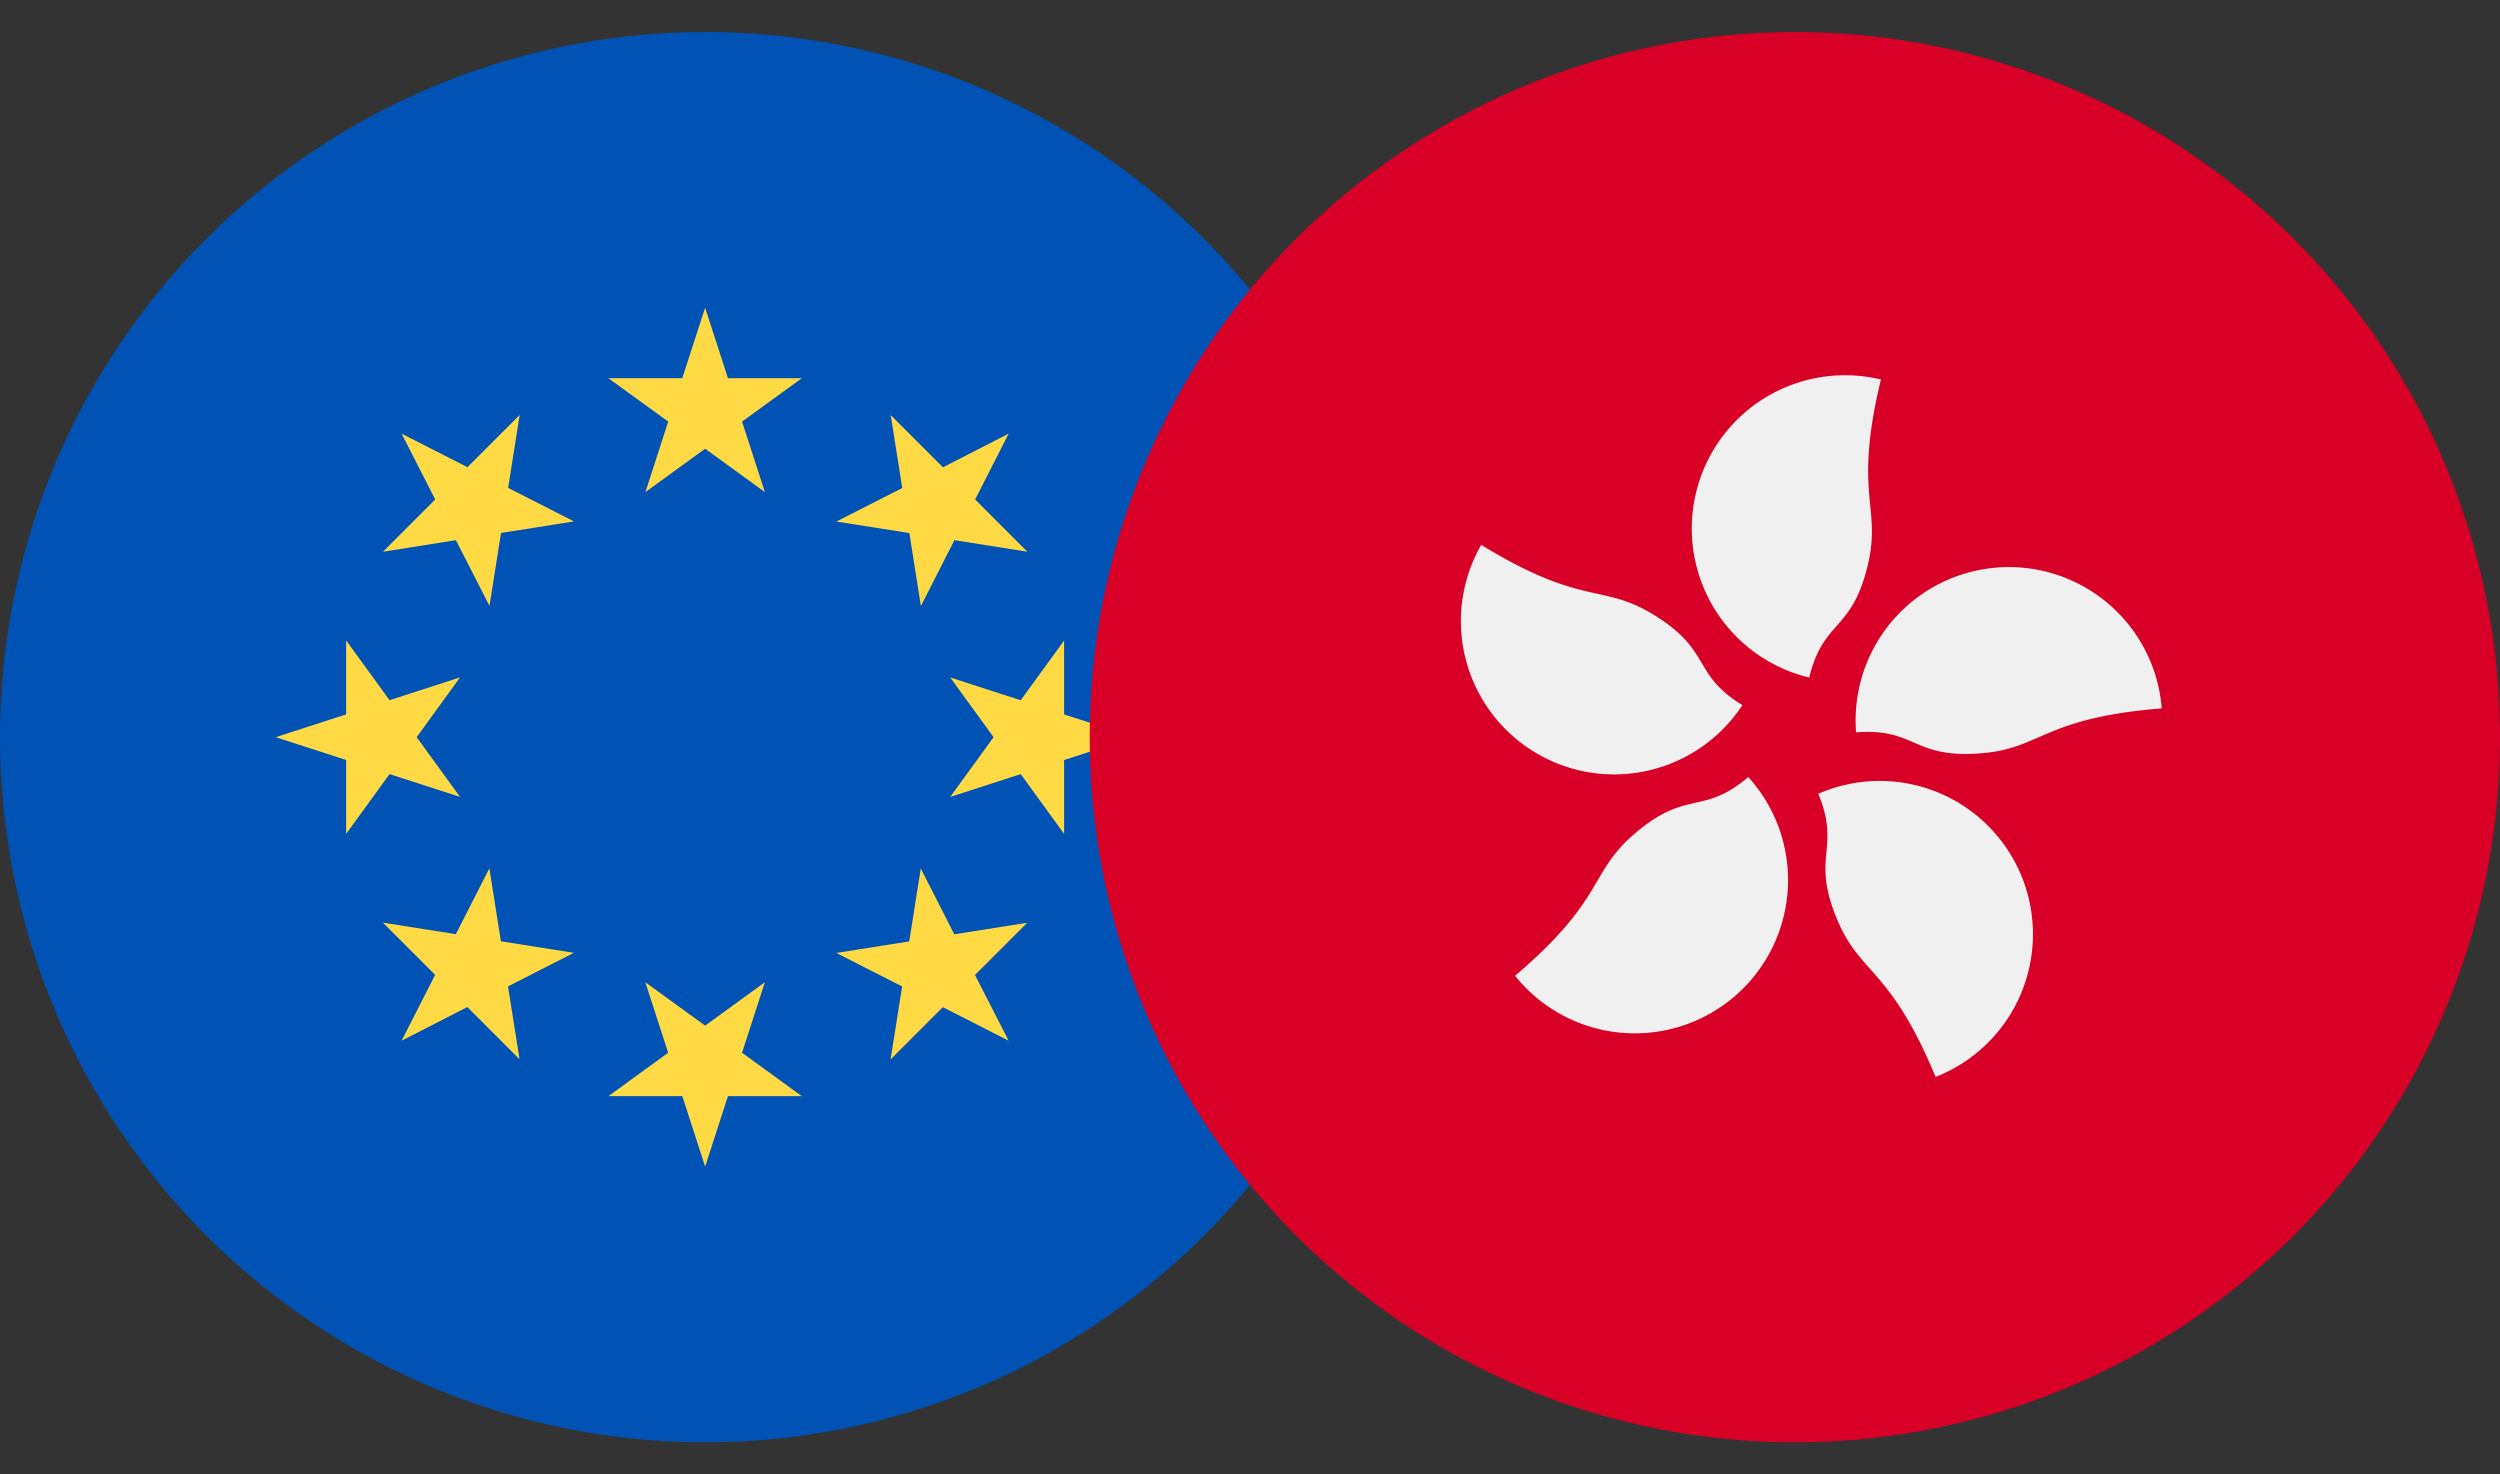 <svg xmlns="http://www.w3.org/2000/svg" xmlns:xlink="http://www.w3.org/1999/xlink" width="39" height="23" viewBox="0 0 39 23">
  <rect x="0" y="0" width="39" height="23" fill="#333333" stroke="none"/>
  <defs>
    <clipPath id="clip-path">
      <rect id="Rectangle_20723" data-name="Rectangle 20723" width="22" height="23" transform="translate(191 1932)" fill="#fff" stroke="#707070" stroke-width="1"/>
    </clipPath>
    <clipPath id="clip-path-2">
      <rect id="Rectangle_20724" data-name="Rectangle 20724" width="22" height="23" transform="translate(208 1932)" fill="#fff" stroke="#707070" stroke-width="1"/>
    </clipPath>
  </defs>
  <g id="eurhkd" transform="translate(-191 -1932)">
    <g id="Mask_Group_38" data-name="Mask Group 38" clip-path="url(#clip-path)">
      <g id="eur" transform="translate(191 1932.5)">
        <circle id="Ellipse_464" data-name="Ellipse 464" cx="11" cy="11" r="11" fill="#0052b4"/>
        <g id="Group_20979" data-name="Group 20979">
          <path id="Path_36484" data-name="Path 36484" d="M11,4.3l.356,1.1h1.152l-.932.677.356,1.1L11,6.5l-.932.677.356-1.1L9.491,5.4h1.152Z" fill="#ffda44"/>
          <path id="Path_36485" data-name="Path 36485" d="M6.265,6.265l1.027.523.815-.815-.18,1.138,1.027.523-1.138.18-.18,1.138L7.112,7.927l-1.138.18.815-.815Z" fill="#ffda44"/>
          <path id="Path_36486" data-name="Path 36486" d="M4.3,11l1.1-.356V9.491l.677.932,1.1-.356L6.5,11l.677.932-1.1-.356-.677.932V11.356Z" fill="#ffda44"/>
          <path id="Path_36487" data-name="Path 36487" d="M6.265,15.735l.523-1.027-.815-.815,1.138.18.523-1.027.18,1.138,1.138.18-1.027.523.18,1.138-.815-.815Z" fill="#ffda44"/>
          <path id="Path_36488" data-name="Path 36488" d="M11,17.7l-.356-1.1H9.491l.932-.677-.356-1.1L11,15.5l.932-.677-.356,1.1.932.677H11.356Z" fill="#ffda44"/>
          <path id="Path_36489" data-name="Path 36489" d="M15.735,15.735l-1.027-.523-.815.815.18-1.138-1.027-.523,1.138-.18.18-1.138.523,1.027,1.138-.18-.815.815Z" fill="#ffda44"/>
          <path id="Path_36490" data-name="Path 36490" d="M17.7,11l-1.1.356v1.152l-.677-.932-1.1.356L15.5,11l-.677-.932,1.1.356.677-.932v1.153Z" fill="#ffda44"/>
          <path id="Path_36491" data-name="Path 36491" d="M15.735,6.265l-.523,1.027.815.815-1.138-.18-.523,1.027-.18-1.138-1.138-.18,1.027-.523-.18-1.138.815.815Z" fill="#ffda44"/>
        </g>
      </g>
    </g>
    <g id="Mask_Group_39" data-name="Mask Group 39" clip-path="url(#clip-path-2)">
      <g id="hkd" transform="translate(208 1932.5)">
        <circle id="Ellipse_465" data-name="Ellipse 465" cx="11" cy="11" r="11" fill="#d80027"/>
        <g id="Group_20980" data-name="Group 20980">
          <path id="Path_36492" data-name="Path 36492" d="M12.136,8.322c-.25,1.04-.694.842-.912,1.748a2.391,2.391,0,0,1,1.118-4.65C11.905,7.233,12.359,7.392,12.136,8.322Z" fill="#f0f0f0"/>
          <path id="Path_36493" data-name="Path 36493" d="M8.8,9.092c.912.559.586.92,1.381,1.408A2.391,2.391,0,0,1,6.107,8C7.7,8.975,7.988,8.592,8.8,9.092Z" fill="#f0f0f0"/>
          <path id="Path_36494" data-name="Path 36494" d="M8.507,12.5c.813-.694,1.056-.273,1.766-.878a2.391,2.391,0,1,1-3.638,3.1C8.053,13.515,7.779,13.12,8.507,12.5Z" fill="#f0f0f0"/>
          <path id="Path_36495" data-name="Path 36495" d="M11.655,13.834c-.409-.988.067-1.089-.29-1.951A2.391,2.391,0,1,1,13.195,16.3C12.481,14.58,12.021,14.718,11.655,13.834Z" fill="#f0f0f0"/>
          <path id="Path_36496" data-name="Path 36496" d="M13.9,11.252c-1.066.084-1.015-.4-1.945-.327a2.391,2.391,0,1,1,4.768-.374C14.862,10.7,14.852,11.178,13.9,11.252Z" fill="#f0f0f0"/>
        </g>
      </g>
    </g>
  </g>
</svg>
